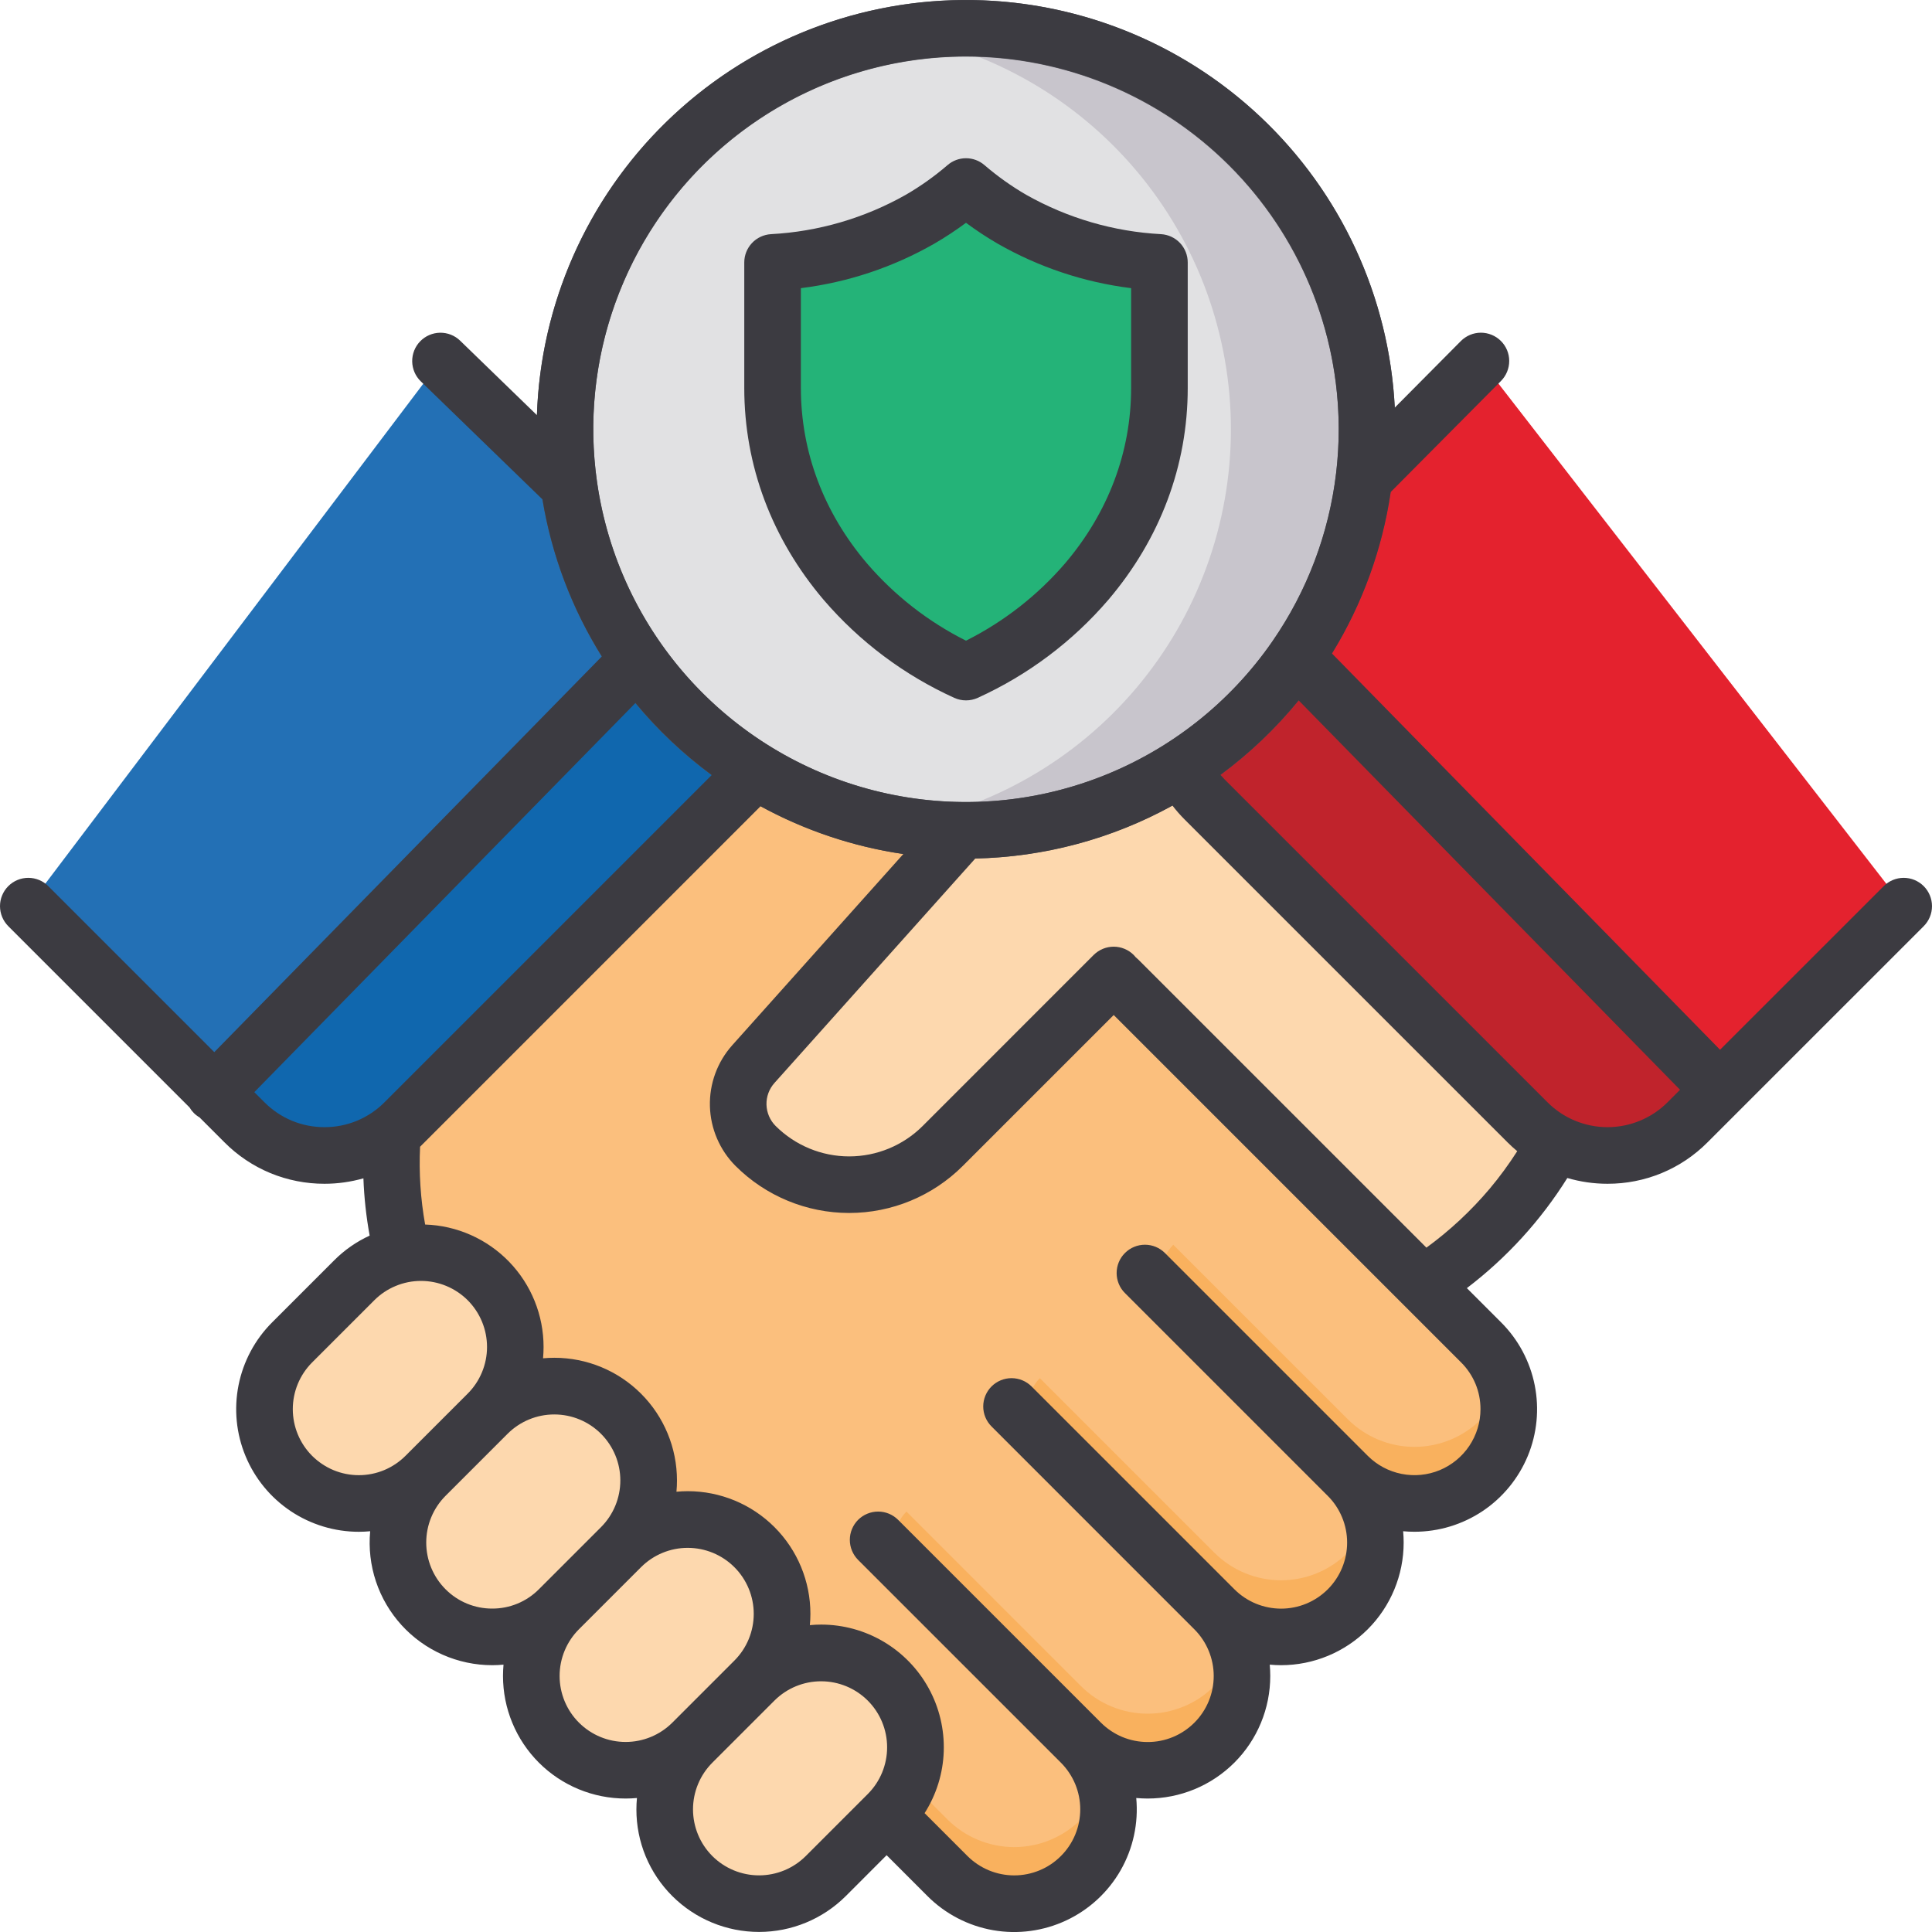<svg width="60" height="60" viewBox="0 0 60 60" fill="none" xmlns="http://www.w3.org/2000/svg">
<g clip-path="url(#clip0_473_1189)">
<path d="M18.156 46.993L15.595 44.433C14.397 43.235 13.473 41.792 12.885 40.203C12.297 38.614 12.06 36.916 12.19 35.227L22.962 24.454C24.651 24.325 26.349 24.562 27.938 25.149C29.527 25.737 30.97 26.662 32.168 27.86L34.729 30.421L42.617 38.918L26.725 56.003L18.156 46.993Z" fill="#FBBF7D"/>
<path d="M34.729 30.421L45.998 41.69C46.548 42.24 46.856 42.985 46.856 43.762C46.856 44.539 46.548 45.284 45.998 45.833C45.449 46.383 44.704 46.691 43.927 46.691C43.15 46.691 42.405 46.383 41.855 45.833L35.557 39.536M35.557 39.536L41.855 45.833C42.405 46.383 42.713 47.128 42.713 47.905C42.713 48.682 42.405 49.427 41.855 49.977C41.306 50.526 40.561 50.835 39.784 50.835C39.007 50.835 38.261 50.526 37.712 49.977L31.414 43.679" fill="#FBBF7D"/>
<path d="M35.557 39.536L41.855 45.833C42.405 46.383 42.713 47.128 42.713 47.905C42.713 48.682 42.405 49.427 41.855 49.977C41.306 50.526 40.561 50.835 39.784 50.835C39.007 50.835 38.261 50.526 37.712 49.977L31.414 43.679" fill="#FBBF7D"/>
<path d="M41.855 48.219C41.306 48.768 40.561 49.077 39.784 49.077C39.007 49.077 38.261 48.768 37.712 48.219L32.293 42.8C32.06 43.033 31.929 43.349 31.929 43.679C31.929 44.008 32.06 44.325 32.293 44.558L37.712 49.977C38.261 50.526 39.007 50.835 39.784 50.835C40.561 50.835 41.306 50.526 41.855 49.977C42.234 49.598 42.502 49.123 42.629 48.602C42.757 48.082 42.739 47.537 42.578 47.026C42.437 47.476 42.189 47.886 41.855 48.219ZM45.999 44.075C45.45 44.625 44.704 44.934 43.927 44.934C43.15 44.934 42.405 44.625 41.856 44.075L36.437 38.657C36.322 38.772 36.23 38.909 36.168 39.06C36.105 39.211 36.073 39.372 36.073 39.536C36.073 39.699 36.105 39.861 36.168 40.011C36.23 40.162 36.322 40.299 36.437 40.415L41.856 45.833C42.405 46.383 43.15 46.691 43.927 46.691C44.704 46.691 45.45 46.383 45.999 45.833C46.378 45.455 46.645 44.979 46.773 44.459C46.9 43.939 46.883 43.394 46.722 42.883C46.581 43.333 46.333 43.742 45.999 44.075Z" fill="#F9B15E"/>
<path d="M31.414 43.679L37.712 49.977C38.261 50.526 38.57 51.271 38.57 52.048C38.57 52.825 38.261 53.57 37.712 54.12C37.162 54.669 36.417 54.978 35.64 54.978C34.863 54.978 34.118 54.669 33.569 54.12L27.271 47.822" fill="#FBBF7D"/>
<path d="M37.712 52.362C37.44 52.634 37.117 52.85 36.761 52.997C36.406 53.144 36.025 53.22 35.64 53.22C35.256 53.22 34.875 53.144 34.519 52.997C34.164 52.85 33.841 52.634 33.569 52.362L28.15 46.943C28.035 47.059 27.943 47.196 27.881 47.347C27.818 47.497 27.786 47.659 27.786 47.822C27.786 47.986 27.818 48.147 27.881 48.298C27.943 48.449 28.035 48.586 28.15 48.701L33.569 54.12C33.841 54.392 34.164 54.608 34.519 54.755C34.875 54.902 35.256 54.978 35.64 54.978C36.025 54.978 36.406 54.902 36.761 54.755C37.117 54.608 37.44 54.392 37.712 54.12C38.091 53.741 38.358 53.266 38.486 52.746C38.613 52.225 38.596 51.68 38.435 51.169C38.294 51.62 38.046 52.029 37.712 52.362Z" fill="#F9B15E"/>
<path d="M27.271 47.822L33.569 54.12C34.118 54.669 34.427 55.414 34.427 56.191C34.427 56.968 34.118 57.714 33.569 58.263C33.019 58.812 32.274 59.121 31.497 59.121C30.72 59.121 29.975 58.812 29.425 58.263L18.156 46.993" fill="#FBBF7D"/>
<path d="M33.569 56.505C33.019 57.054 32.274 57.363 31.497 57.363C30.72 57.363 29.975 57.054 29.425 56.505L20.09 47.169L18.156 46.993L29.425 58.263C29.975 58.812 30.72 59.121 31.497 59.121C32.274 59.121 33.019 58.812 33.569 58.263C33.947 57.884 34.215 57.409 34.343 56.889C34.47 56.368 34.453 55.823 34.292 55.312C34.151 55.763 33.903 56.172 33.569 56.505Z" fill="#F9B15E"/>
<path d="M22.589 24.828L12.562 34.854C12.236 35.181 11.849 35.44 11.422 35.616C10.996 35.793 10.539 35.884 10.077 35.884C9.615 35.884 9.158 35.793 8.732 35.616C8.305 35.44 7.918 35.181 7.591 34.854L6.661 33.923L0.879 28.142L13.679 11.211L22.589 19.855C22.694 19.96 22.793 20.072 22.883 20.19C23.407 20.867 23.666 21.711 23.612 22.564C23.558 23.418 23.194 24.223 22.589 24.828Z" fill="#2370B5"/>
<path d="M27.574 52.191C28.123 52.74 28.432 53.485 28.432 54.262C28.432 55.039 28.123 55.784 27.574 56.334L25.644 58.263C25.095 58.812 24.35 59.121 23.573 59.121C22.796 59.121 22.051 58.812 21.501 58.263C20.952 57.714 20.643 56.968 20.643 56.191C20.643 55.414 20.952 54.669 21.501 54.12L23.431 52.191C23.98 51.641 24.725 51.332 25.502 51.332C26.279 51.332 27.024 51.641 27.574 52.191Z" fill="#FDD8AE"/>
<path d="M23.431 48.047C23.98 48.597 24.289 49.342 24.289 50.119C24.289 50.896 23.98 51.641 23.431 52.19L21.501 54.12C20.952 54.669 20.207 54.978 19.43 54.978C18.653 54.978 17.907 54.669 17.358 54.12C16.809 53.57 16.5 52.825 16.5 52.048C16.5 51.271 16.809 50.526 17.358 49.977L19.288 48.047C19.837 47.498 20.582 47.189 21.359 47.189C22.136 47.189 22.881 47.498 23.431 48.047Z" fill="#FDD8AE"/>
<path d="M19.287 43.904C19.837 44.453 20.145 45.199 20.145 45.975C20.145 46.752 19.837 47.498 19.287 48.047L17.358 49.977C16.809 50.526 16.063 50.835 15.286 50.835C14.509 50.835 13.764 50.526 13.215 49.977C12.665 49.427 12.357 48.682 12.357 47.905C12.357 47.128 12.665 46.383 13.215 45.833L15.144 43.904C15.694 43.355 16.439 43.046 17.216 43.046C17.993 43.046 18.738 43.355 19.287 43.904Z" fill="#FDD8AE"/>
<path d="M15.144 39.761C15.694 40.31 16.002 41.055 16.002 41.832C16.002 42.609 15.694 43.355 15.144 43.904L13.215 45.833C12.665 46.383 11.92 46.691 11.143 46.691C10.366 46.691 9.621 46.383 9.072 45.833C8.522 45.284 8.214 44.539 8.214 43.762C8.214 42.985 8.522 42.24 9.072 41.69L11.001 39.761C11.551 39.211 12.296 38.903 13.073 38.903C13.85 38.903 14.595 39.211 15.144 39.761Z" fill="#FDD8AE"/>
<path d="M36.574 23.493H34.337C33.584 23.493 32.839 23.652 32.152 23.96C31.464 24.267 30.849 24.716 30.347 25.277L23.396 33.046C23.081 33.399 22.912 33.859 22.925 34.332C22.938 34.805 23.132 35.255 23.467 35.59C24.237 36.36 25.282 36.793 26.372 36.793C27.461 36.793 28.506 36.36 29.276 35.59L34.587 30.279C37.789 33.481 40.992 36.684 44.194 39.886C46.427 38.458 48.131 36.339 49.046 33.852C44.889 30.399 40.731 26.946 36.574 23.493Z" fill="#FDD8AE"/>
<path d="M59.121 28.142L53.412 33.851L52.409 34.854C52.082 35.181 51.695 35.44 51.268 35.616C50.842 35.793 50.385 35.884 49.923 35.884C49.461 35.884 49.004 35.793 48.578 35.616C48.151 35.44 47.764 35.181 47.438 34.854L37.411 24.828C37.084 24.501 36.825 24.113 36.649 23.687C36.472 23.26 36.381 22.803 36.381 22.341C36.381 21.88 36.472 21.422 36.649 20.996C36.825 20.569 37.084 20.182 37.411 19.855L38.557 18.7L45.991 11.211L59.121 28.142Z" fill="#E4222E"/>
<path d="M53.412 33.851L52.409 34.854C52.082 35.18 51.695 35.44 51.268 35.616C50.842 35.793 50.385 35.884 49.923 35.884C49.461 35.884 49.004 35.793 48.578 35.616C48.151 35.44 47.764 35.18 47.438 34.854L37.411 24.827C37.084 24.501 36.825 24.113 36.649 23.687C36.472 23.26 36.381 22.803 36.381 22.341C36.381 21.879 36.472 21.422 36.649 20.996C36.825 20.569 37.084 20.181 37.411 19.855L38.557 18.7L38.57 18.696L53.412 33.851Z" fill="#C0232C"/>
<path d="M22.589 24.827L12.562 34.854C12.236 35.18 11.849 35.44 11.422 35.616C10.996 35.793 10.539 35.884 10.077 35.884C9.615 35.884 9.158 35.793 8.732 35.616C8.305 35.44 7.918 35.18 7.591 34.854L6.661 33.923L21.484 18.79L22.883 20.19C23.407 20.866 23.666 21.711 23.612 22.564C23.558 23.418 23.194 24.223 22.589 24.827Z" fill="#1067AE"/>
<path d="M30 25.786C36.878 25.786 42.454 20.211 42.454 13.333C42.454 6.455 36.878 0.879 30 0.879C23.122 0.879 17.546 6.455 17.546 13.333C17.546 20.211 23.122 25.786 30 25.786Z" fill="#E1E1E3"/>
<path d="M30 0.879C29.292 0.879 28.585 0.939 27.887 1.059C30.78 1.558 33.405 3.063 35.297 5.308C37.189 7.554 38.227 10.396 38.227 13.333C38.227 16.269 37.189 19.111 35.297 21.357C33.405 23.603 30.78 25.108 27.887 25.606C29.586 25.899 31.328 25.835 33.002 25.419C34.676 25.004 36.246 24.245 37.611 23.191C38.976 22.136 40.108 20.81 40.934 19.296C41.759 17.782 42.262 16.112 42.409 14.394C42.556 12.675 42.344 10.945 41.787 9.312C41.23 7.68 40.34 6.181 39.173 4.91C38.007 3.639 36.589 2.625 35.01 1.931C33.431 1.237 31.725 0.879 30 0.879Z" fill="#C8C5CC"/>
<path d="M30 26.665C27.363 26.665 24.785 25.884 22.593 24.419C20.4 22.953 18.691 20.871 17.682 18.435C16.673 15.999 16.409 13.318 16.923 10.732C17.438 8.145 18.708 5.77 20.572 3.905C22.437 2.04 24.813 0.771 27.399 0.256C29.985 -0.258 32.666 0.006 35.102 1.015C37.538 2.024 39.621 3.733 41.086 5.925C42.551 8.118 43.333 10.696 43.333 13.333C43.329 16.867 41.923 20.256 39.423 22.756C36.924 25.256 33.535 26.661 30 26.665ZM30 1.758C27.711 1.758 25.473 2.437 23.569 3.709C21.666 4.98 20.182 6.788 19.306 8.903C18.43 11.018 18.201 13.346 18.648 15.591C19.094 17.836 20.197 19.899 21.815 21.517C23.434 23.136 25.497 24.239 27.742 24.685C29.987 25.132 32.314 24.903 34.429 24.026C36.544 23.151 38.352 21.667 39.624 19.763C40.896 17.86 41.575 15.622 41.575 13.333C41.571 10.264 40.351 7.322 38.181 5.152C36.011 2.982 33.069 1.761 30 1.758Z" fill="#57565C"/>
<path d="M30 20.872C28.559 20.22 27.279 19.261 26.25 18.06C24.773 16.323 23.993 14.245 23.993 12.049V8.15C25.603 8.066 27.171 7.607 28.572 6.809C29.078 6.515 29.556 6.175 30 5.793C30.444 6.175 30.922 6.515 31.428 6.809C32.829 7.607 34.397 8.066 36.007 8.15V12.049C36.007 14.245 35.227 16.323 33.751 18.06C32.721 19.26 31.441 20.22 30 20.872Z" fill="#24B378"/>
<path d="M29.635 21.672C29.749 21.724 29.874 21.751 30 21.751C30.126 21.751 30.251 21.724 30.365 21.672C31.922 20.965 33.306 19.927 34.42 18.629C36.033 16.732 36.886 14.456 36.886 12.049V8.15C36.886 7.926 36.8 7.71 36.647 7.547C36.493 7.384 36.283 7.286 36.059 7.272C34.587 7.194 33.153 6.775 31.869 6.049C31.41 5.783 30.977 5.474 30.574 5.128C30.415 4.99 30.211 4.914 30 4.914C29.789 4.914 29.585 4.99 29.426 5.128C29.024 5.474 28.59 5.783 28.131 6.049C26.848 6.775 25.413 7.194 23.941 7.272C23.718 7.286 23.507 7.384 23.354 7.547C23.2 7.71 23.114 7.926 23.114 8.15V12.049C23.114 14.456 23.967 16.732 25.58 18.63C26.694 19.927 28.078 20.965 29.635 21.672ZM24.872 8.949C26.33 8.768 27.738 8.299 29.013 7.569C29.354 7.371 29.684 7.154 30 6.919C30.316 7.154 30.646 7.371 30.987 7.569C32.263 8.299 33.67 8.768 35.128 8.949V12.049C35.128 14.033 34.42 15.915 33.081 17.491C32.223 18.489 31.176 19.307 30 19.897C28.824 19.307 27.777 18.49 26.92 17.491C25.58 15.915 24.872 14.033 24.872 12.049V8.949ZM59.743 27.52C59.661 27.438 59.564 27.374 59.458 27.329C59.351 27.285 59.237 27.262 59.121 27.262C59.006 27.262 58.891 27.285 58.785 27.329C58.678 27.374 58.581 27.438 58.5 27.52L53.418 32.601L41.366 20.295C42.308 18.764 42.928 17.058 43.19 15.28L46.615 11.831C46.779 11.665 46.871 11.441 46.87 11.208C46.87 10.975 46.776 10.752 46.611 10.588C46.445 10.423 46.221 10.332 45.988 10.332C45.755 10.333 45.532 10.427 45.368 10.592L43.316 12.659C43.142 9.223 41.647 5.988 39.144 3.629C36.641 1.27 33.322 -0.03 29.883 0.001C26.444 0.031 23.149 1.389 20.688 3.792C18.226 6.194 16.789 9.455 16.675 12.893L14.291 10.581C14.124 10.418 13.899 10.33 13.666 10.333C13.433 10.337 13.211 10.433 13.049 10.6C12.887 10.767 12.798 10.992 12.801 11.225C12.805 11.458 12.9 11.68 13.067 11.842L16.847 15.509C17.133 17.24 17.759 18.898 18.691 20.386L6.655 32.675L1.5 27.52C1.419 27.438 1.322 27.373 1.215 27.329C1.109 27.285 0.994 27.262 0.879 27.262C0.763 27.262 0.649 27.285 0.542 27.329C0.436 27.373 0.339 27.438 0.257 27.52C0.176 27.601 0.111 27.698 0.067 27.805C0.022 27.912 -0 28.026 -0 28.141C-0 28.257 0.023 28.371 0.067 28.478C0.111 28.584 0.176 28.681 0.257 28.763L5.885 34.391C5.96 34.519 6.067 34.627 6.196 34.701L6.97 35.475C7.377 35.885 7.861 36.209 8.394 36.431C8.928 36.651 9.5 36.764 10.077 36.763C10.486 36.763 10.893 36.706 11.286 36.594C11.308 37.191 11.373 37.785 11.48 38.373C11.071 38.561 10.698 38.82 10.38 39.139L8.45 41.069C7.918 41.601 7.555 42.28 7.408 43.019C7.261 43.758 7.336 44.523 7.625 45.219C7.913 45.915 8.401 46.51 9.027 46.929C9.654 47.347 10.39 47.571 11.143 47.571C11.262 47.571 11.38 47.565 11.496 47.554C11.447 48.081 11.508 48.613 11.676 49.116C11.844 49.618 12.116 50.08 12.472 50.471C12.829 50.863 13.264 51.175 13.748 51.389C14.233 51.603 14.757 51.714 15.287 51.714C15.404 51.714 15.521 51.708 15.637 51.697C15.627 51.813 15.621 51.93 15.621 52.048C15.621 52.548 15.719 53.044 15.911 53.506C16.102 53.968 16.383 54.388 16.736 54.741C17.09 55.095 17.51 55.375 17.972 55.566C18.434 55.757 18.93 55.855 19.43 55.855C19.547 55.855 19.664 55.849 19.781 55.839C19.77 55.955 19.764 56.073 19.764 56.191C19.763 56.692 19.861 57.187 20.052 57.65C20.244 58.112 20.525 58.532 20.88 58.885V58.885C21.595 59.598 22.563 59.998 23.573 59.998C24.583 59.998 25.551 59.598 26.266 58.885L27.535 57.615L28.804 58.885C29.358 59.439 30.069 59.809 30.841 59.944C31.613 60.079 32.407 59.972 33.116 59.639C33.825 59.306 34.414 58.762 34.803 58.082C35.191 57.402 35.36 56.618 35.287 55.839C35.405 55.849 35.523 55.855 35.641 55.855C36.141 55.855 36.636 55.757 37.098 55.566C37.56 55.375 37.98 55.094 38.334 54.741C38.688 54.387 38.968 53.968 39.159 53.506C39.351 53.044 39.449 52.548 39.449 52.048C39.449 51.93 39.443 51.813 39.433 51.697C39.549 51.708 39.666 51.714 39.784 51.714C40.794 51.714 41.762 51.312 42.477 50.598C43.191 49.884 43.592 48.915 43.592 47.905C43.592 47.787 43.586 47.67 43.576 47.554C43.692 47.565 43.809 47.57 43.927 47.57C44.68 47.57 45.416 47.347 46.043 46.929C46.669 46.51 47.157 45.915 47.446 45.219C47.734 44.523 47.809 43.758 47.662 43.019C47.515 42.28 47.153 41.601 46.62 41.069L45.555 40.004C46.793 39.061 47.85 37.903 48.675 36.584C49.081 36.703 49.501 36.763 49.923 36.763C50.5 36.764 51.072 36.652 51.606 36.431C52.139 36.21 52.623 35.885 53.03 35.475L59.743 28.763C59.907 28.598 60 28.375 60 28.142C60 27.908 59.907 27.685 59.743 27.52ZM18.545 14.993C18.544 14.981 18.541 14.968 18.54 14.956C18.274 13.09 18.468 11.188 19.105 9.414C19.741 7.64 20.801 6.048 22.193 4.777C23.584 3.507 25.265 2.595 27.089 2.121C28.913 1.647 30.826 1.626 32.66 2.059C34.494 2.492 36.194 3.366 37.614 4.606C39.033 5.846 40.129 7.413 40.805 9.172C41.481 10.931 41.717 12.829 41.493 14.7C41.269 16.571 40.591 18.36 39.519 19.91C39.517 19.912 39.515 19.915 39.514 19.918C38.191 21.83 36.324 23.299 34.154 24.135C31.985 24.97 29.614 25.133 27.351 24.601C25.088 24.07 23.037 22.869 21.466 21.155C19.896 19.441 18.878 17.294 18.545 14.993ZM10.077 35.005C9.731 35.006 9.387 34.938 9.067 34.806C8.748 34.673 8.457 34.478 8.213 34.232L7.898 33.918L19.735 21.831C20.431 22.671 21.227 23.422 22.104 24.069L11.94 34.233C11.696 34.479 11.406 34.673 11.086 34.806C10.766 34.938 10.423 35.006 10.077 35.005ZM12.593 45.212C12.403 45.402 12.177 45.553 11.928 45.657C11.679 45.76 11.413 45.813 11.143 45.813C10.874 45.813 10.607 45.76 10.358 45.657C10.11 45.553 9.884 45.402 9.693 45.212V45.212C9.309 44.827 9.093 44.306 9.093 43.762C9.093 43.218 9.309 42.696 9.693 42.312L11.623 40.382C11.813 40.191 12.039 40.04 12.288 39.937C12.537 39.833 12.804 39.78 13.073 39.78C13.343 39.78 13.61 39.833 13.859 39.936C14.108 40.039 14.334 40.19 14.525 40.38C14.715 40.571 14.866 40.797 14.969 41.046C15.072 41.295 15.125 41.562 15.125 41.832C15.125 42.101 15.072 42.368 14.968 42.617C14.865 42.866 14.714 43.092 14.523 43.282L12.593 45.212ZM15.287 49.956C15.017 49.957 14.75 49.904 14.501 49.801C14.252 49.698 14.026 49.546 13.836 49.355V49.355C13.452 48.97 13.237 48.449 13.237 47.905C13.237 47.361 13.452 46.84 13.836 46.455L15.766 44.525C16.151 44.142 16.672 43.926 17.215 43.927C17.759 43.927 18.28 44.143 18.664 44.527C19.049 44.912 19.265 45.433 19.265 45.976C19.265 46.52 19.05 47.041 18.666 47.426L16.737 49.355C16.547 49.546 16.321 49.698 16.072 49.801C15.823 49.904 15.556 49.957 15.287 49.956ZM17.98 53.498C17.595 53.114 17.379 52.592 17.379 52.048C17.379 51.504 17.595 50.983 17.98 50.598L19.909 48.669C20.294 48.285 20.815 48.069 21.359 48.07C21.902 48.07 22.423 48.286 22.807 48.67C23.192 49.055 23.408 49.576 23.408 50.119C23.408 50.663 23.193 51.184 22.809 51.569L20.88 53.498C20.495 53.882 19.973 54.098 19.43 54.098C18.886 54.098 18.364 53.882 17.98 53.498ZM26.953 55.712L25.023 57.642C24.638 58.026 24.117 58.241 23.573 58.241C23.029 58.241 22.508 58.026 22.123 57.642V57.642C21.738 57.257 21.522 56.735 21.522 56.191C21.522 55.648 21.738 55.126 22.123 54.741L24.052 52.812C24.437 52.428 24.958 52.213 25.502 52.214C26.045 52.214 26.566 52.43 26.95 52.814C27.334 53.199 27.55 53.719 27.55 54.263C27.551 54.806 27.336 55.327 26.953 55.712ZM45.978 43.762C45.978 44.167 45.857 44.564 45.632 44.901C45.407 45.238 45.086 45.501 44.712 45.657C44.337 45.812 43.925 45.852 43.527 45.773C43.129 45.694 42.764 45.499 42.477 45.212L36.179 38.914C36.097 38.833 36.001 38.768 35.894 38.723C35.787 38.679 35.673 38.656 35.557 38.656C35.442 38.656 35.328 38.679 35.221 38.723C35.114 38.767 35.017 38.832 34.936 38.914C34.854 38.995 34.789 39.092 34.745 39.199C34.701 39.306 34.678 39.42 34.678 39.536C34.678 39.651 34.701 39.765 34.745 39.872C34.789 39.979 34.854 40.076 34.936 40.157L41.234 46.455C41.425 46.645 41.576 46.871 41.679 47.12C41.783 47.369 41.836 47.636 41.836 47.906C41.836 48.175 41.783 48.442 41.68 48.691C41.577 48.94 41.426 49.166 41.236 49.357C41.045 49.547 40.819 49.699 40.57 49.802C40.321 49.905 40.054 49.958 39.784 49.958C39.515 49.957 39.248 49.904 38.999 49.801C38.75 49.697 38.524 49.546 38.334 49.355L32.036 43.057C31.871 42.893 31.648 42.8 31.414 42.8C31.181 42.8 30.958 42.893 30.793 43.057C30.628 43.222 30.535 43.446 30.535 43.679C30.535 43.912 30.628 44.136 30.793 44.3L37.09 50.598C37.281 50.788 37.433 51.015 37.536 51.264C37.639 51.512 37.693 51.779 37.693 52.049C37.693 52.318 37.64 52.585 37.537 52.834C37.434 53.083 37.283 53.309 37.092 53.5C36.901 53.69 36.675 53.842 36.426 53.945C36.177 54.048 35.91 54.101 35.641 54.1C35.371 54.1 35.105 54.047 34.856 53.944C34.607 53.84 34.381 53.689 34.19 53.498L27.893 47.201C27.811 47.119 27.714 47.054 27.608 47.01C27.501 46.966 27.387 46.943 27.271 46.943C27.156 46.943 27.041 46.966 26.935 47.01C26.828 47.054 26.731 47.119 26.649 47.2C26.568 47.282 26.503 47.379 26.459 47.486C26.415 47.592 26.392 47.706 26.392 47.822C26.392 47.937 26.415 48.052 26.459 48.158C26.503 48.265 26.568 48.362 26.649 48.444L32.947 54.741C33.137 54.931 33.288 55.158 33.392 55.406C33.495 55.655 33.548 55.922 33.548 56.191C33.548 56.46 33.495 56.727 33.392 56.976C33.289 57.225 33.138 57.451 32.947 57.641C32.757 57.832 32.531 57.983 32.282 58.086C32.033 58.189 31.767 58.242 31.497 58.242C31.228 58.242 30.962 58.189 30.713 58.086C30.464 57.983 30.238 57.832 30.047 57.642L28.714 56.309C29.081 55.733 29.287 55.069 29.309 54.387C29.331 53.705 29.17 53.029 28.841 52.43C28.513 51.832 28.03 51.333 27.443 50.985C26.855 50.637 26.185 50.453 25.502 50.453C25.384 50.453 25.267 50.459 25.151 50.47C25.162 50.354 25.168 50.237 25.168 50.119C25.168 49.109 24.766 48.14 24.052 47.426C23.338 46.712 22.369 46.31 21.359 46.31C21.241 46.31 21.124 46.316 21.008 46.327C21.019 46.211 21.024 46.094 21.024 45.976C21.024 44.966 20.623 43.997 19.909 43.283C19.195 42.568 18.226 42.167 17.216 42.167C17.098 42.167 16.981 42.173 16.865 42.183C16.875 42.067 16.881 41.95 16.881 41.832C16.882 40.845 16.498 39.896 15.812 39.186C15.125 38.476 14.19 38.061 13.203 38.029C13.06 37.232 13.008 36.422 13.046 35.613L13.183 35.476L13.184 35.475L13.185 35.474L23.583 25.076C23.596 25.064 23.607 25.05 23.619 25.037C24.997 25.791 26.499 26.295 28.053 26.523L22.741 32.46C22.276 32.98 22.028 33.659 22.047 34.356C22.067 35.054 22.352 35.718 22.845 36.211C23.781 37.145 25.05 37.67 26.372 37.67C27.694 37.67 28.962 37.145 29.898 36.211L34.587 31.522L45.377 42.312C45.568 42.502 45.719 42.728 45.823 42.977C45.926 43.225 45.978 43.492 45.978 43.762ZM46.261 36.92C45.682 37.605 45.023 38.219 44.299 38.747L35.35 29.799C35.297 29.758 35.25 29.71 35.208 29.657C35.127 29.576 35.03 29.511 34.923 29.467C34.816 29.423 34.702 29.4 34.587 29.4C34.471 29.4 34.357 29.423 34.25 29.467C34.144 29.511 34.047 29.576 33.965 29.657L28.655 34.968C28.049 35.573 27.228 35.913 26.372 35.913C25.516 35.913 24.695 35.573 24.088 34.968C23.913 34.793 23.811 34.556 23.804 34.307C23.797 34.059 23.886 33.817 24.052 33.632L30.288 26.662C32.432 26.618 34.534 26.055 36.412 25.019C36.528 25.17 36.654 25.314 36.789 25.449L46.816 35.475C46.913 35.572 47.014 35.664 47.119 35.751C46.858 36.159 46.572 36.55 46.261 36.92ZM51.787 34.233C51.542 34.478 51.252 34.672 50.932 34.804C50.612 34.937 50.269 35.005 49.923 35.005C49.577 35.005 49.234 34.937 48.914 34.804C48.594 34.672 48.304 34.477 48.059 34.232L38.032 24.206C37.987 24.16 37.944 24.113 37.902 24.064C38.805 23.397 39.621 22.62 40.331 21.751L52.175 33.844L51.787 34.233Z" fill="#3C3B41"/>
</g>
<defs>
<clipPath id="clip0_473_1189">
<rect width="60" height="60" fill="white"/>
</clipPath>
</defs>
</svg>
